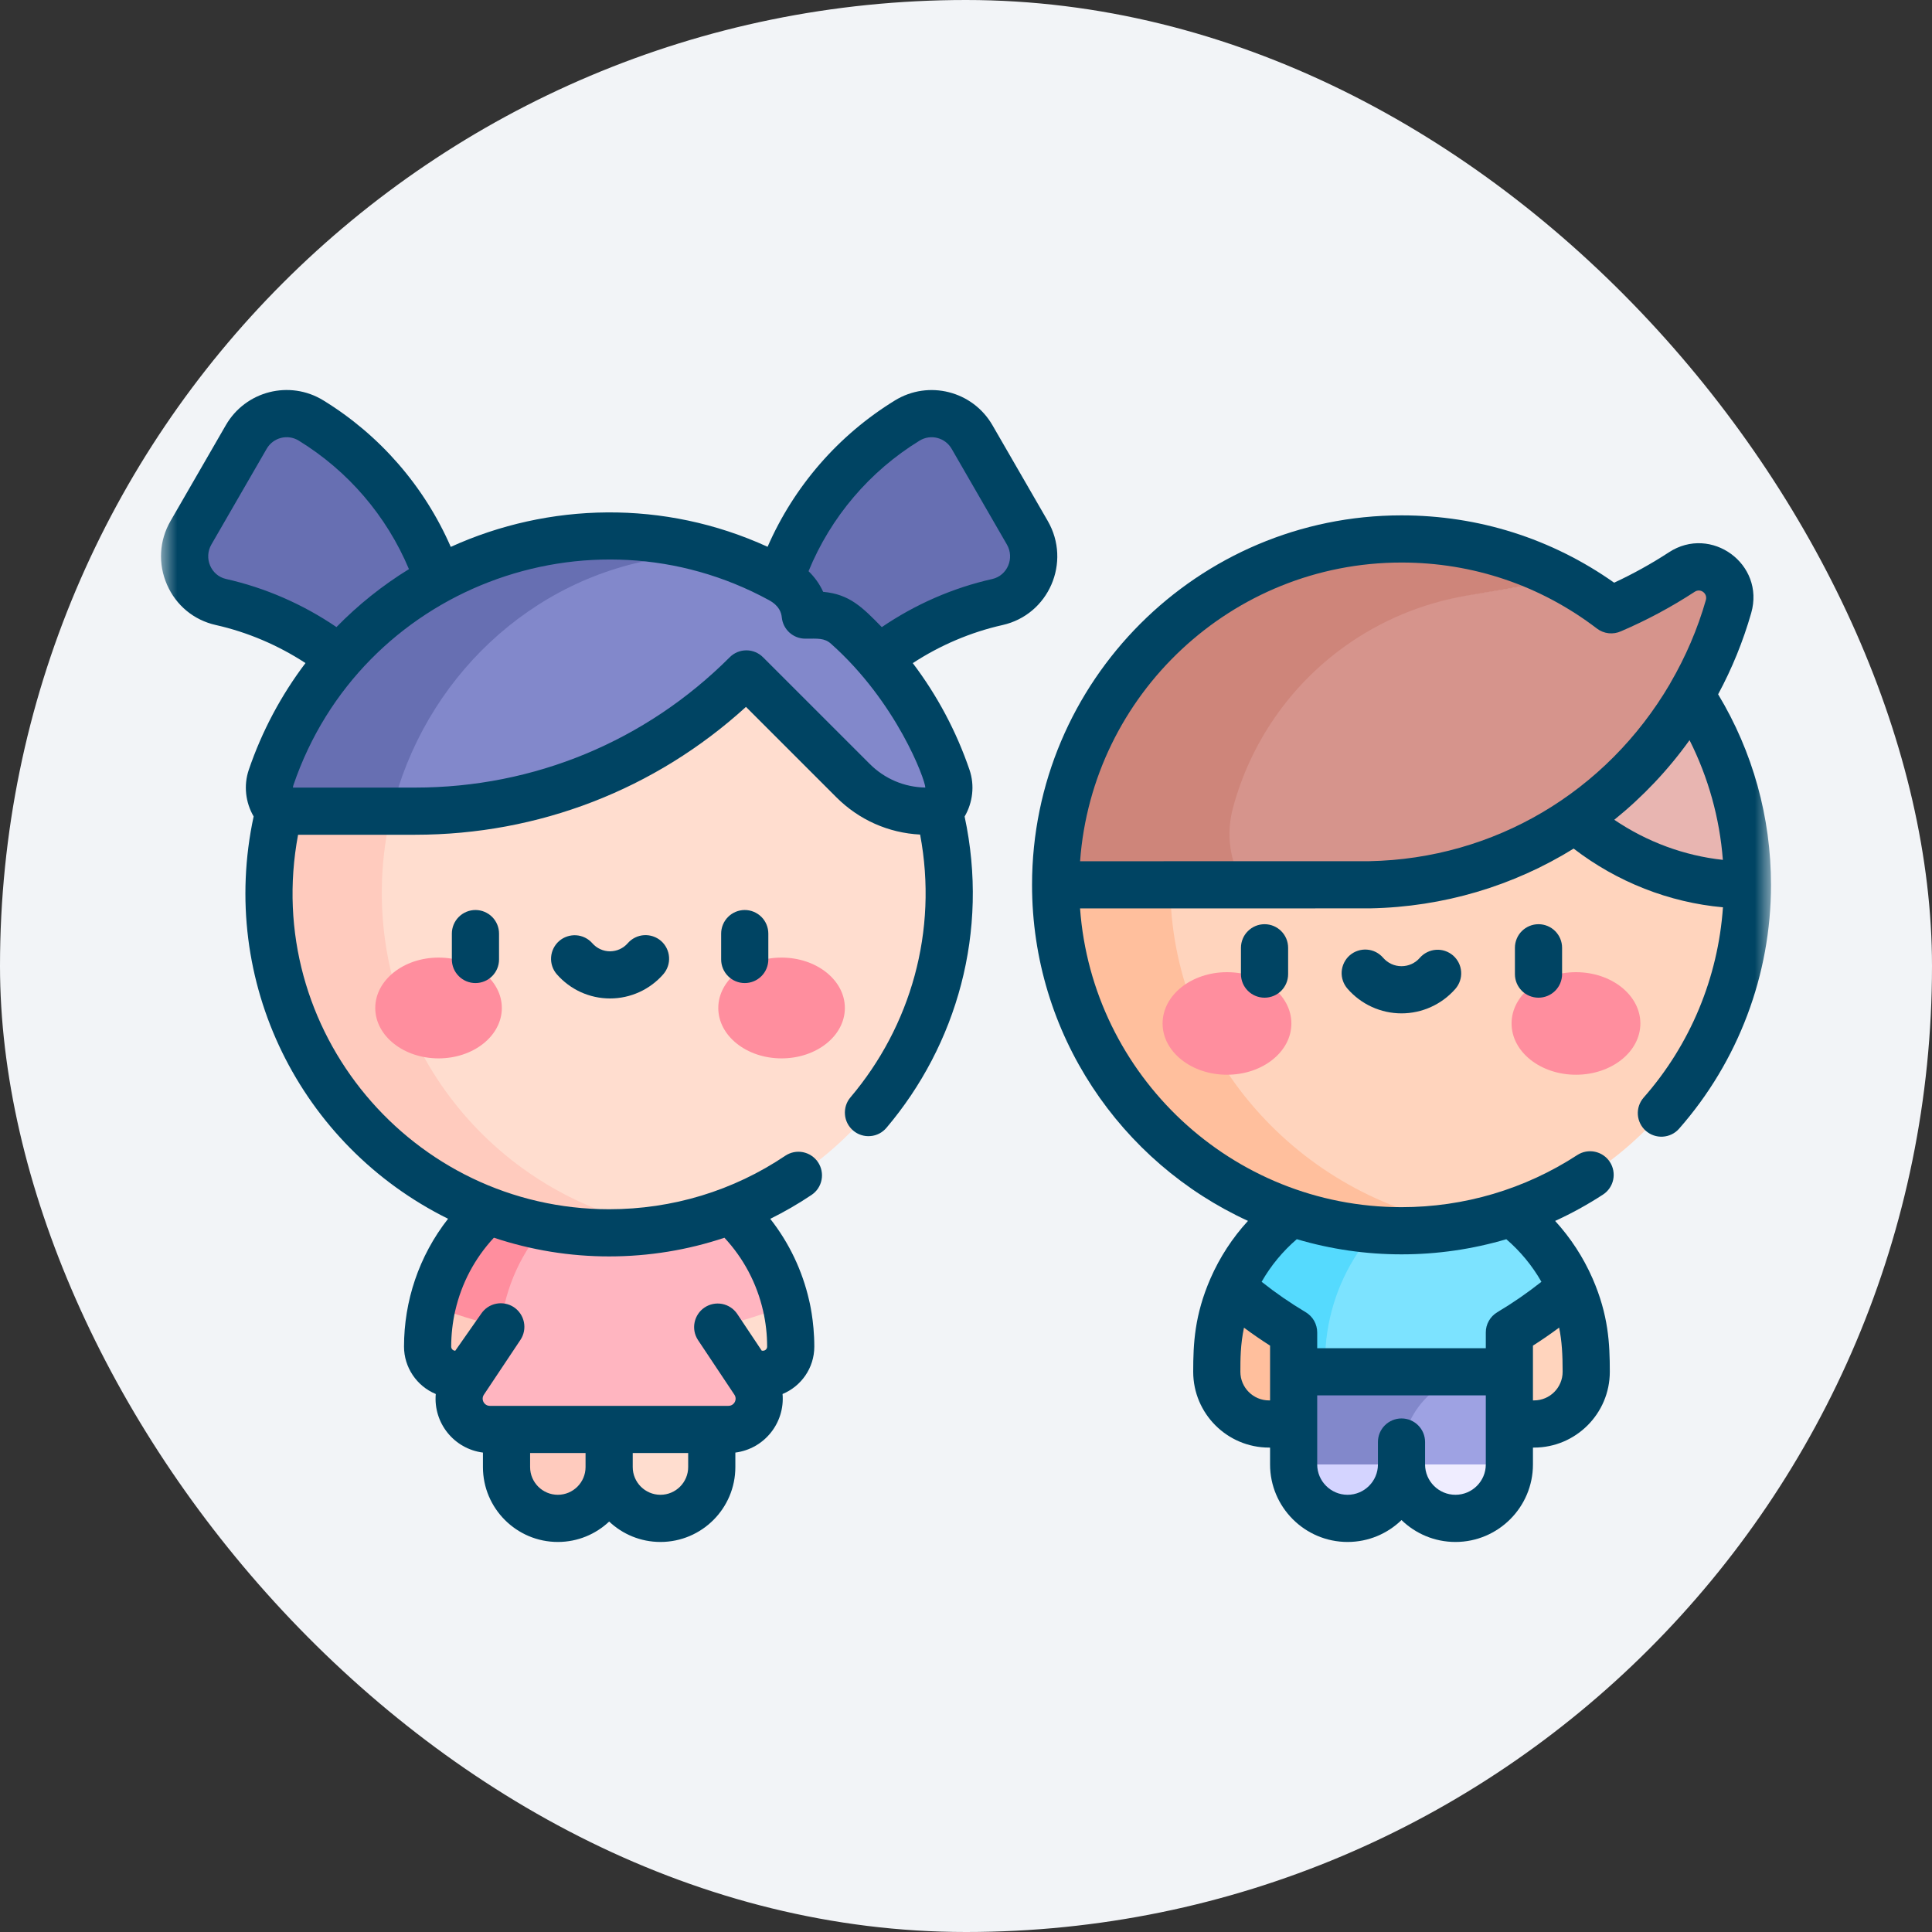 <svg width="60" height="60" viewBox="0 0 60 60" fill="none" xmlns="http://www.w3.org/2000/svg">
<rect x="0" y="0" width="60" height="60" fill="#333333" stroke="none"/>
<rect width="60" height="60" rx="30" fill="#F2F4F7"/>
<mask id="mask0_3313_16313" style="mask-type:luminance" maskUnits="userSpaceOnUse" x="5" y="5" width="50" height="51">
<path d="M5 5H55V55.001H5V5Z" fill="white"/>
</mask>
<g mask="url(#mask0_3313_16313)">
<path d="M45.2 44.893L43.525 45.48C43.525 46.405 44.275 47.155 45.2 47.155C46.126 47.155 46.875 46.405 46.875 45.48L45.2 44.893Z" fill="#EFEDFF"/>
<path d="M41.851 44.893L40.176 45.48C40.176 46.405 40.926 47.155 41.851 47.155C42.776 47.155 43.526 46.405 43.526 45.48L41.851 44.893Z" fill="#D4D4FF"/>
<path d="M38.266 39.997C37.81 41.044 37.791 41.866 37.791 42.603C37.791 43.498 38.517 44.224 39.412 44.224H43.527L43.527 39.996L38.266 39.997Z" fill="#FFBF9D"/>
<path d="M43.526 39.996L43.525 44.224H47.641C48.536 44.224 49.262 43.498 49.262 42.603C49.262 41.693 49.204 40.954 48.787 39.996H43.526Z" fill="#FFD4BD"/>
<path d="M40.176 42.603V45.48H46.876V42.603L43.58 41.49L40.176 42.603Z" fill="#9EA2E3"/>
<path d="M46.228 42.603H40.176V45.48H43.525V45.291C43.525 43.798 44.735 42.603 46.228 42.603Z" fill="#8288CB"/>
<path d="M45.453 36.878C44.834 36.657 44.182 36.544 43.525 36.544C42.867 36.544 42.215 36.657 41.596 36.878C40.135 37.401 38.908 38.518 38.264 39.996C38.833 40.497 39.493 40.975 40.174 41.381V42.602H46.874V41.381C47.556 40.976 48.216 40.497 48.786 39.996C48.165 38.573 46.971 37.421 45.453 36.878Z" fill="#7CE3FF"/>
<path d="M43.525 36.544C42.867 36.544 42.215 36.657 41.596 36.878C40.135 37.401 38.908 38.518 38.264 39.996C38.833 40.497 39.493 40.975 40.174 41.381V42.602H41.152V42.281C41.155 39.788 42.642 37.643 44.778 36.683C44.367 36.591 43.946 36.544 43.525 36.544Z" fill="#55DAFE"/>
<path d="M43.525 16.738L32.783 27.48L37.598 34.062C38.501 35.298 39.684 36.303 41.049 36.996C42.414 37.688 43.923 38.049 45.454 38.049C45.819 37.983 46.18 37.898 46.537 37.794C51.004 36.492 54.268 32.367 54.268 27.48L43.525 16.738Z" fill="#FFD4BD"/>
<path d="M36.344 27.48H32.783C32.783 32.367 36.047 36.492 40.514 37.794C41.492 38.079 42.506 38.223 43.525 38.222C44.174 38.222 44.818 38.164 45.454 38.049C40.368 37.201 36.344 32.806 36.344 27.48Z" fill="#FFBF9D"/>
<path d="M52.509 21.585L49.762 22.973L48.914 25.443C50.367 26.714 52.269 27.479 54.269 27.48C54.269 25.303 53.621 23.277 52.509 21.585Z" fill="#E8B5B1"/>
<path d="M52.23 17.765C51.535 18.219 50.802 18.611 50.038 18.937C49.575 18.583 49.083 18.267 48.568 17.993L35.74 20.077L37.974 26.99C38.02 27.132 38.11 27.256 38.231 27.344C38.352 27.432 38.497 27.48 38.647 27.48L42.531 27.478C47.857 27.377 52.285 23.727 53.683 18.829C53.928 17.971 52.976 17.276 52.23 17.765Z" fill="#D6948C"/>
<path d="M45.306 16.885C44.717 16.787 44.122 16.738 43.525 16.738C40.462 16.738 37.698 18.02 35.741 20.077C33.908 22.004 32.783 24.611 32.783 27.48L38.648 27.48C38.181 26.776 38.072 25.904 38.291 25.089C38.834 23.068 40.059 21.297 41.759 20.076C42.861 19.285 44.155 18.731 45.574 18.494L48.569 17.993C47.549 17.449 46.447 17.075 45.306 16.885Z" fill="#CE857A"/>
<path d="M40.105 31.785C40.105 32.664 39.209 33.377 38.105 33.377C37.001 33.377 36.105 32.664 36.105 31.785C36.105 30.905 37.001 30.192 38.105 30.192C39.209 30.192 40.105 30.905 40.105 31.785Z" fill="#FF8E9E"/>
<path d="M46.943 31.785C46.943 32.664 47.839 33.377 48.943 33.377C50.047 33.377 50.943 32.664 50.943 31.785C50.943 30.905 50.047 30.192 48.943 30.192C47.839 30.192 46.943 30.905 46.943 31.785Z" fill="#FF8E9E"/>
<path d="M18.916 44.393V45.561C18.916 46.441 19.63 47.155 20.509 47.155C21.39 47.155 22.103 46.441 22.103 45.561V44.393L20.509 43.331L18.916 44.393Z" fill="#FFDDCF"/>
<path d="M15.729 44.393V45.561C15.729 46.441 16.442 47.155 17.322 47.155C18.202 47.155 18.915 46.441 18.915 45.561V44.393L17.322 43.331L15.729 44.393Z" fill="#FFCBBE"/>
<path d="M9.657 13.059C8.962 12.633 8.053 12.866 7.646 13.572L5.929 16.544C5.44 17.392 5.904 18.481 6.858 18.696C8.819 19.136 10.544 20.198 11.818 21.662L14.081 21.424C14.088 21.274 14.092 21.123 14.092 20.971C14.092 17.623 12.317 14.689 9.657 13.059Z" fill="#676FB2"/>
<path d="M31.901 16.545L30.184 13.573C29.777 12.867 28.868 12.634 28.173 13.06C25.513 14.69 23.738 17.624 23.738 20.972C23.738 21.123 23.742 21.272 23.749 21.421L26.015 21.661C27.288 20.197 29.012 19.137 30.972 18.697C31.926 18.482 32.39 17.393 31.901 16.545Z" fill="#676FB2"/>
<path d="M23.263 42.68L24.41 40.542C24.219 39.71 23.844 38.931 23.312 38.264C22.5 37.246 21.349 36.514 20.034 36.245C19.219 36.245 18.428 36.523 17.792 37.033L13.42 40.542L14.566 42.68L14.416 42.906C13.992 43.542 14.448 44.393 15.211 44.393H22.618C23.381 44.393 23.837 43.541 23.413 42.906L23.263 42.68Z" fill="#FFB5C0"/>
<path d="M24.411 40.542C23.719 40.817 23.007 41.038 22.281 41.206L23.264 42.68H23.695C23.923 42.68 24.141 42.59 24.303 42.428C24.464 42.267 24.555 42.048 24.555 41.82C24.555 41.39 24.506 40.962 24.411 40.542Z" fill="#FFDDCF"/>
<path d="M13.423 40.542C13.423 40.542 13.282 41.366 13.28 41.797C13.28 41.805 13.279 41.812 13.279 41.82C13.279 42.02 13.349 42.213 13.476 42.367C13.556 42.465 13.658 42.544 13.772 42.598C13.887 42.652 14.012 42.68 14.139 42.68H14.569L15.553 41.206L14.514 40.542H13.423Z" fill="#FFCBBE"/>
<path d="M15.55 41.206H15.551C15.816 38.737 17.656 36.731 20.034 36.245C19.984 36.235 19.934 36.227 19.884 36.218C19.564 36.161 19.239 36.133 18.915 36.132C18.582 36.132 18.255 36.162 17.938 36.218C17.728 36.255 17.52 36.304 17.316 36.365C16.201 36.699 15.229 37.371 14.518 38.264C14.387 38.428 14.265 38.6 14.153 38.778C13.811 39.32 13.563 39.917 13.42 40.542C14.112 40.817 14.824 41.038 15.55 41.206Z" fill="#FF8E9E"/>
<path d="M20.666 17.314C20.088 17.217 19.502 17.169 18.916 17.169L8.357 27.728L17.421 38.142H20.666C21.078 38.073 21.482 37.98 21.876 37.865C26.266 36.585 29.475 32.532 29.475 27.728C29.475 22.493 25.665 18.148 20.666 17.314Z" fill="#FFDDCF"/>
<path d="M11.857 27.728C11.857 22.493 15.668 18.147 20.666 17.313C20.088 17.217 19.502 17.169 18.916 17.169C13.085 17.169 8.357 21.896 8.357 27.728C8.357 32.531 11.566 36.585 15.956 37.865C16.918 38.145 17.914 38.287 18.916 38.286C19.512 38.286 20.097 38.236 20.666 38.141C15.668 37.307 11.857 32.963 11.857 27.728Z" fill="#FFCBBE"/>
<path d="M29.414 24.144C28.797 22.334 27.721 20.715 26.292 19.445C26.03 19.212 25.703 19.102 25.36 19.102H25.006C24.959 18.649 24.692 18.25 24.294 18.029C23.608 17.65 22.884 17.344 22.133 17.117H15.702L8.664 25.191L8.665 25.191H12.889C14.799 25.191 16.692 24.815 18.457 24.084C20.222 23.353 21.826 22.281 23.177 20.93L26.49 24.242C26.791 24.543 27.148 24.782 27.541 24.945C27.935 25.108 28.357 25.191 28.782 25.191H29.167L29.167 25.191C29.441 24.917 29.539 24.511 29.414 24.144Z" fill="#8288CB"/>
<path d="M20.764 16.797C19.541 16.593 18.293 16.593 17.07 16.797C13.03 17.474 9.725 20.314 8.419 24.144C8.294 24.511 8.392 24.917 8.666 25.191L8.666 25.191H12.165C13.158 21.11 16.485 17.908 20.667 17.314C21.073 17.256 21.571 17.189 22.135 17.117C21.685 16.981 21.227 16.874 20.764 16.797Z" fill="#676FB2"/>
<path d="M15.585 31.304C15.585 32.169 14.705 32.869 13.62 32.869C12.534 32.869 11.654 32.169 11.654 31.304C11.654 30.44 12.534 29.739 13.62 29.739C14.705 29.739 15.585 30.44 15.585 31.304Z" fill="#FF8E9E"/>
<path d="M22.307 31.304C22.307 32.169 23.187 32.869 24.272 32.869C25.358 32.869 26.238 32.169 26.238 31.304C26.238 30.44 25.358 29.739 24.272 29.739C23.187 29.739 22.307 30.44 22.307 31.304Z" fill="#FF8E9E"/>
<path d="M27.385 19.476C26.781 18.857 26.382 18.453 25.564 18.38C25.457 18.142 25.303 17.927 25.11 17.739C25.8 16.056 27.008 14.635 28.559 13.684C28.903 13.473 29.352 13.589 29.554 13.938L31.27 16.911C31.515 17.334 31.284 17.876 30.815 17.982C29.597 18.255 28.424 18.768 27.385 19.476ZM28.737 24.458C28.084 24.447 27.473 24.187 27.01 23.724L23.697 20.412C23.56 20.274 23.374 20.197 23.18 20.197C22.985 20.197 22.799 20.274 22.662 20.412C20.052 23.022 16.582 24.459 12.891 24.459H9.098C9.099 24.433 9.104 24.406 9.113 24.381C11.197 18.269 18.297 15.594 23.88 18.637C24.206 18.815 24.265 19.031 24.28 19.178C24.299 19.358 24.384 19.525 24.518 19.646C24.653 19.767 24.827 19.834 25.008 19.834C25.397 19.834 25.6 19.808 25.807 19.992C27.843 21.802 28.728 24.2 28.737 24.458ZM7.021 17.981C6.551 17.875 6.321 17.333 6.565 16.91L8.282 13.937C8.484 13.587 8.934 13.473 9.276 13.683C10.807 14.622 12.005 16.019 12.7 17.675C11.879 18.18 11.123 18.784 10.449 19.474C9.411 18.767 8.238 18.254 7.021 17.981ZM14.137 40.706L14.138 40.706C14.333 39.852 14.745 39.076 15.338 38.438C16.492 38.823 17.701 39.02 18.918 39.019C20.149 39.019 21.355 38.821 22.498 38.439C23.091 39.075 23.505 39.858 23.698 40.706C23.782 41.072 23.824 41.445 23.824 41.82C23.824 41.891 23.767 41.948 23.696 41.948H23.658L22.892 40.8C22.783 40.641 22.616 40.532 22.427 40.495C22.238 40.459 22.043 40.498 21.882 40.605C21.722 40.712 21.611 40.877 21.572 41.066C21.532 41.254 21.569 41.45 21.674 41.612L22.807 43.313C22.906 43.461 22.801 43.66 22.621 43.66H15.214C15.036 43.66 14.928 43.462 15.028 43.313L16.162 41.612C16.27 41.451 16.309 41.253 16.271 41.062C16.233 40.872 16.12 40.704 15.959 40.596C15.797 40.489 15.599 40.45 15.409 40.488C15.219 40.526 15.051 40.638 14.943 40.8L14.139 41.948C14.069 41.948 14.012 41.891 14.012 41.82C14.013 41.445 14.055 41.072 14.137 40.706ZM21.372 45.561C21.372 46.036 20.986 46.422 20.511 46.422C20.036 46.422 19.65 46.036 19.65 45.561V45.125H21.372V45.561ZM18.185 45.561C18.185 46.036 17.799 46.422 17.324 46.422C16.849 46.422 16.463 46.036 16.463 45.561V45.125H18.185V45.561ZM32.539 16.179L30.822 13.206C30.208 12.142 28.84 11.794 27.794 12.435C26.041 13.51 24.661 15.097 23.838 16.981C20.627 15.512 17.041 15.602 13.999 16.984C13.176 15.098 11.795 13.51 10.041 12.434C8.998 11.794 7.629 12.138 7.013 13.205L5.297 16.178C4.943 16.79 4.904 17.513 5.188 18.161C5.469 18.802 6.02 19.257 6.7 19.41C7.684 19.631 8.635 20.036 9.487 20.592C8.727 21.596 8.132 22.716 7.726 23.908C7.562 24.39 7.624 24.922 7.877 25.355C6.774 30.488 9.325 35.578 13.915 37.85C13.004 39.012 12.547 40.416 12.547 41.82C12.547 42.462 12.939 43.046 13.533 43.292C13.455 44.192 14.099 44.996 14.998 45.111V45.561C14.998 46.844 16.042 47.887 17.324 47.887C17.941 47.887 18.501 47.646 18.918 47.253C19.334 47.646 19.895 47.887 20.511 47.887C21.794 47.887 22.837 46.844 22.837 45.561V45.111C23.736 44.996 24.38 44.192 24.303 43.292C24.881 43.053 25.289 42.484 25.289 41.82C25.289 41.011 25.127 40.379 25.127 40.379C24.917 39.458 24.505 38.595 23.921 37.852C24.363 37.633 24.792 37.386 25.204 37.109C25.284 37.055 25.353 36.986 25.406 36.906C25.459 36.826 25.496 36.736 25.514 36.641C25.533 36.547 25.532 36.45 25.513 36.356C25.494 36.261 25.457 36.172 25.403 36.092C25.349 36.012 25.28 35.944 25.2 35.891C25.12 35.837 25.03 35.801 24.936 35.782C24.745 35.745 24.548 35.785 24.387 35.893C22.773 36.98 20.882 37.554 18.918 37.554C12.801 37.554 8.117 32.001 9.257 25.924H12.891C16.728 25.924 20.349 24.519 23.167 21.953L25.974 24.76C26.675 25.461 27.592 25.868 28.575 25.918C29.141 28.922 28.275 31.879 26.412 34.079C26.349 34.153 26.302 34.237 26.273 34.329C26.244 34.421 26.233 34.517 26.241 34.613C26.248 34.709 26.275 34.802 26.319 34.888C26.363 34.973 26.424 35.049 26.497 35.111C26.57 35.174 26.655 35.221 26.747 35.25C26.838 35.279 26.935 35.291 27.031 35.282C27.127 35.275 27.22 35.248 27.306 35.204C27.391 35.16 27.467 35.099 27.529 35.026C29.709 32.453 30.726 28.936 29.957 25.358C30.211 24.924 30.274 24.391 30.109 23.908C29.702 22.716 29.107 21.598 28.347 20.594C29.199 20.037 30.151 19.632 31.136 19.411C32.57 19.089 33.278 17.459 32.539 16.179Z" fill="#004463"/>
<path d="M14.033 28.994V29.797C14.033 29.992 14.11 30.178 14.248 30.315C14.385 30.453 14.571 30.53 14.766 30.53C14.96 30.53 15.146 30.453 15.284 30.315C15.421 30.178 15.498 29.992 15.498 29.797V28.994C15.498 28.8 15.421 28.613 15.284 28.476C15.146 28.339 14.96 28.261 14.766 28.261C14.571 28.261 14.385 28.339 14.248 28.476C14.11 28.613 14.033 28.8 14.033 28.994Z" fill="#004463"/>
<path d="M22.396 28.994V29.797C22.396 29.992 22.474 30.178 22.611 30.315C22.748 30.453 22.935 30.53 23.129 30.53C23.323 30.53 23.509 30.453 23.647 30.315C23.784 30.178 23.861 29.992 23.861 29.797V28.994C23.861 28.8 23.784 28.613 23.647 28.476C23.509 28.339 23.323 28.261 23.129 28.261C22.935 28.261 22.748 28.339 22.611 28.476C22.474 28.613 22.396 28.8 22.396 28.994Z" fill="#004463"/>
<path d="M19.495 29.293C19.427 29.371 19.342 29.434 19.247 29.478C19.153 29.521 19.049 29.543 18.945 29.544C18.735 29.544 18.534 29.452 18.395 29.293C18.267 29.147 18.087 29.059 17.894 29.046C17.701 29.034 17.51 29.098 17.364 29.225C17.219 29.352 17.129 29.532 17.115 29.725C17.101 29.918 17.164 30.108 17.291 30.255C17.497 30.491 17.751 30.681 18.036 30.811C18.322 30.941 18.632 31.008 18.945 31.008C19.579 31.008 20.183 30.734 20.6 30.255C20.727 30.108 20.792 29.917 20.778 29.724C20.765 29.53 20.675 29.349 20.529 29.221C20.382 29.094 20.191 29.03 19.997 29.043C19.804 29.056 19.623 29.146 19.495 29.293Z" fill="#004463"/>
<path d="M38.539 29.435V30.252C38.539 30.657 38.867 30.984 39.272 30.984C39.676 30.984 40.004 30.657 40.004 30.252V29.435C40.004 29.03 39.676 28.702 39.272 28.702C39.175 28.702 39.08 28.721 38.991 28.758C38.902 28.795 38.822 28.849 38.754 28.917C38.685 28.985 38.632 29.065 38.595 29.154C38.558 29.243 38.539 29.338 38.539 29.435Z" fill="#004463"/>
<path d="M47.047 29.435V30.252C47.047 30.657 47.375 30.984 47.779 30.984C48.184 30.984 48.512 30.657 48.512 30.252V29.435C48.512 29.03 48.184 28.702 47.779 28.702C47.683 28.702 47.588 28.721 47.499 28.758C47.41 28.795 47.329 28.849 47.261 28.917C47.193 28.985 47.139 29.065 47.103 29.154C47.066 29.243 47.047 29.338 47.047 29.435Z" fill="#004463"/>
<path d="M44.094 29.746C44.024 29.828 43.936 29.893 43.838 29.938C43.74 29.983 43.633 30.006 43.525 30.006C43.417 30.006 43.31 29.983 43.212 29.938C43.114 29.893 43.027 29.828 42.956 29.746C42.893 29.673 42.816 29.612 42.73 29.568C42.643 29.524 42.549 29.498 42.453 29.491C42.356 29.484 42.259 29.496 42.167 29.527C42.075 29.557 41.99 29.606 41.917 29.669C41.844 29.733 41.785 29.81 41.742 29.897C41.699 29.984 41.674 30.078 41.667 30.175C41.661 30.272 41.674 30.369 41.706 30.46C41.737 30.552 41.787 30.636 41.851 30.709C42.06 30.948 42.317 31.14 42.605 31.271C42.894 31.403 43.208 31.471 43.525 31.471C43.842 31.471 44.156 31.403 44.444 31.271C44.733 31.14 44.99 30.948 45.199 30.709C45.326 30.562 45.391 30.371 45.377 30.177C45.364 29.983 45.274 29.803 45.128 29.675C45.055 29.612 44.971 29.564 44.88 29.533C44.789 29.502 44.692 29.49 44.596 29.497C44.501 29.503 44.407 29.529 44.321 29.572C44.234 29.614 44.158 29.674 44.094 29.746Z" fill="#004463"/>
<path d="M50.133 25.459C51.02 24.744 51.806 23.912 52.47 22.986C53.054 24.146 53.406 25.409 53.505 26.704C52.31 26.575 51.147 26.146 50.133 25.459ZM42.525 26.745L33.543 26.747C33.919 21.569 38.252 17.47 43.525 17.47C45.739 17.47 47.838 18.179 49.594 19.52C49.7 19.601 49.825 19.651 49.957 19.666C50.089 19.68 50.222 19.659 50.343 19.604C51.14 19.262 51.905 18.852 52.631 18.378C52.812 18.259 53.036 18.429 52.977 18.636C52.721 19.532 52.349 20.399 51.873 21.215C51.869 21.221 51.867 21.229 51.863 21.236C49.882 24.611 46.393 26.67 42.525 26.745ZM40.273 38.484C41.328 38.797 42.424 38.955 43.525 38.955C44.636 38.955 45.731 38.795 46.78 38.485C47.216 38.86 47.585 39.307 47.87 39.807C47.435 40.152 46.977 40.468 46.5 40.752C46.391 40.817 46.301 40.909 46.238 41.02C46.175 41.13 46.142 41.255 46.143 41.381V41.87H40.907V41.381C40.907 41.254 40.874 41.13 40.812 41.019C40.749 40.909 40.659 40.817 40.55 40.752C40.073 40.468 39.615 40.152 39.181 39.807C39.466 39.307 39.836 38.86 40.273 38.484ZM48.42 41.23C48.507 41.652 48.529 42.077 48.529 42.602C48.529 43.093 48.131 43.491 47.641 43.491H47.607V41.79C47.885 41.613 48.156 41.426 48.42 41.23ZM46.143 45.48C46.143 45.999 45.72 46.422 45.2 46.422C44.68 46.422 44.257 45.999 44.257 45.48V44.784C44.257 44.379 43.93 44.051 43.525 44.051C43.429 44.051 43.334 44.07 43.245 44.107C43.156 44.144 43.075 44.198 43.007 44.266C42.939 44.334 42.885 44.415 42.848 44.504C42.812 44.592 42.793 44.688 42.793 44.784V45.48C42.793 45.999 42.37 46.422 41.85 46.422C41.33 46.422 40.907 45.999 40.907 45.48V43.335H46.143V45.48ZM39.443 42.602V43.491H39.41C38.92 43.491 38.521 43.093 38.521 42.602C38.521 42.212 38.522 41.758 38.633 41.232C38.896 41.427 39.166 41.613 39.443 41.79V42.602ZM53.358 21.562C53.79 20.761 54.134 19.915 54.385 19.039C54.822 17.514 53.136 16.298 51.83 17.152C51.286 17.507 50.718 17.822 50.129 18.096C48.19 16.727 45.916 16.005 43.525 16.005C37.198 16.005 32.051 21.153 32.051 27.48C32.051 32.107 34.803 36.102 38.757 37.916C38.273 38.443 37.88 39.047 37.593 39.703C37.098 40.84 37.056 41.723 37.056 42.602C37.056 43.9 38.112 44.956 39.41 44.956H39.443V45.48C39.443 46.807 40.523 47.887 41.85 47.887C42.5 47.887 43.091 47.628 43.525 47.207C43.959 47.628 44.55 47.887 45.2 47.887C46.527 47.887 47.607 46.807 47.607 45.48V44.956H47.641C48.938 44.956 49.994 43.9 49.994 42.602C49.994 41.723 49.953 40.84 49.458 39.703C49.171 39.048 48.779 38.445 48.296 37.917C48.811 37.682 49.307 37.408 49.782 37.099C49.945 36.993 50.059 36.827 50.099 36.637C50.139 36.447 50.102 36.249 49.996 36.086C49.775 35.747 49.321 35.651 48.982 35.872C47.358 36.93 45.471 37.49 43.525 37.49C38.252 37.49 33.919 33.391 33.542 28.212L42.532 28.21L42.546 28.21C44.832 28.167 47.001 27.512 48.871 26.354C50.223 27.394 51.843 28.028 53.508 28.177C53.356 30.361 52.495 32.44 51.041 34.091C50.915 34.237 50.852 34.427 50.865 34.62C50.879 34.812 50.967 34.991 51.112 35.119C51.257 35.246 51.446 35.311 51.638 35.3C51.831 35.289 52.011 35.203 52.14 35.059C53.984 32.965 55.001 30.27 55 27.48C55 25.382 54.434 23.346 53.358 21.562Z" fill="#004463"/>
</g>
</svg>
